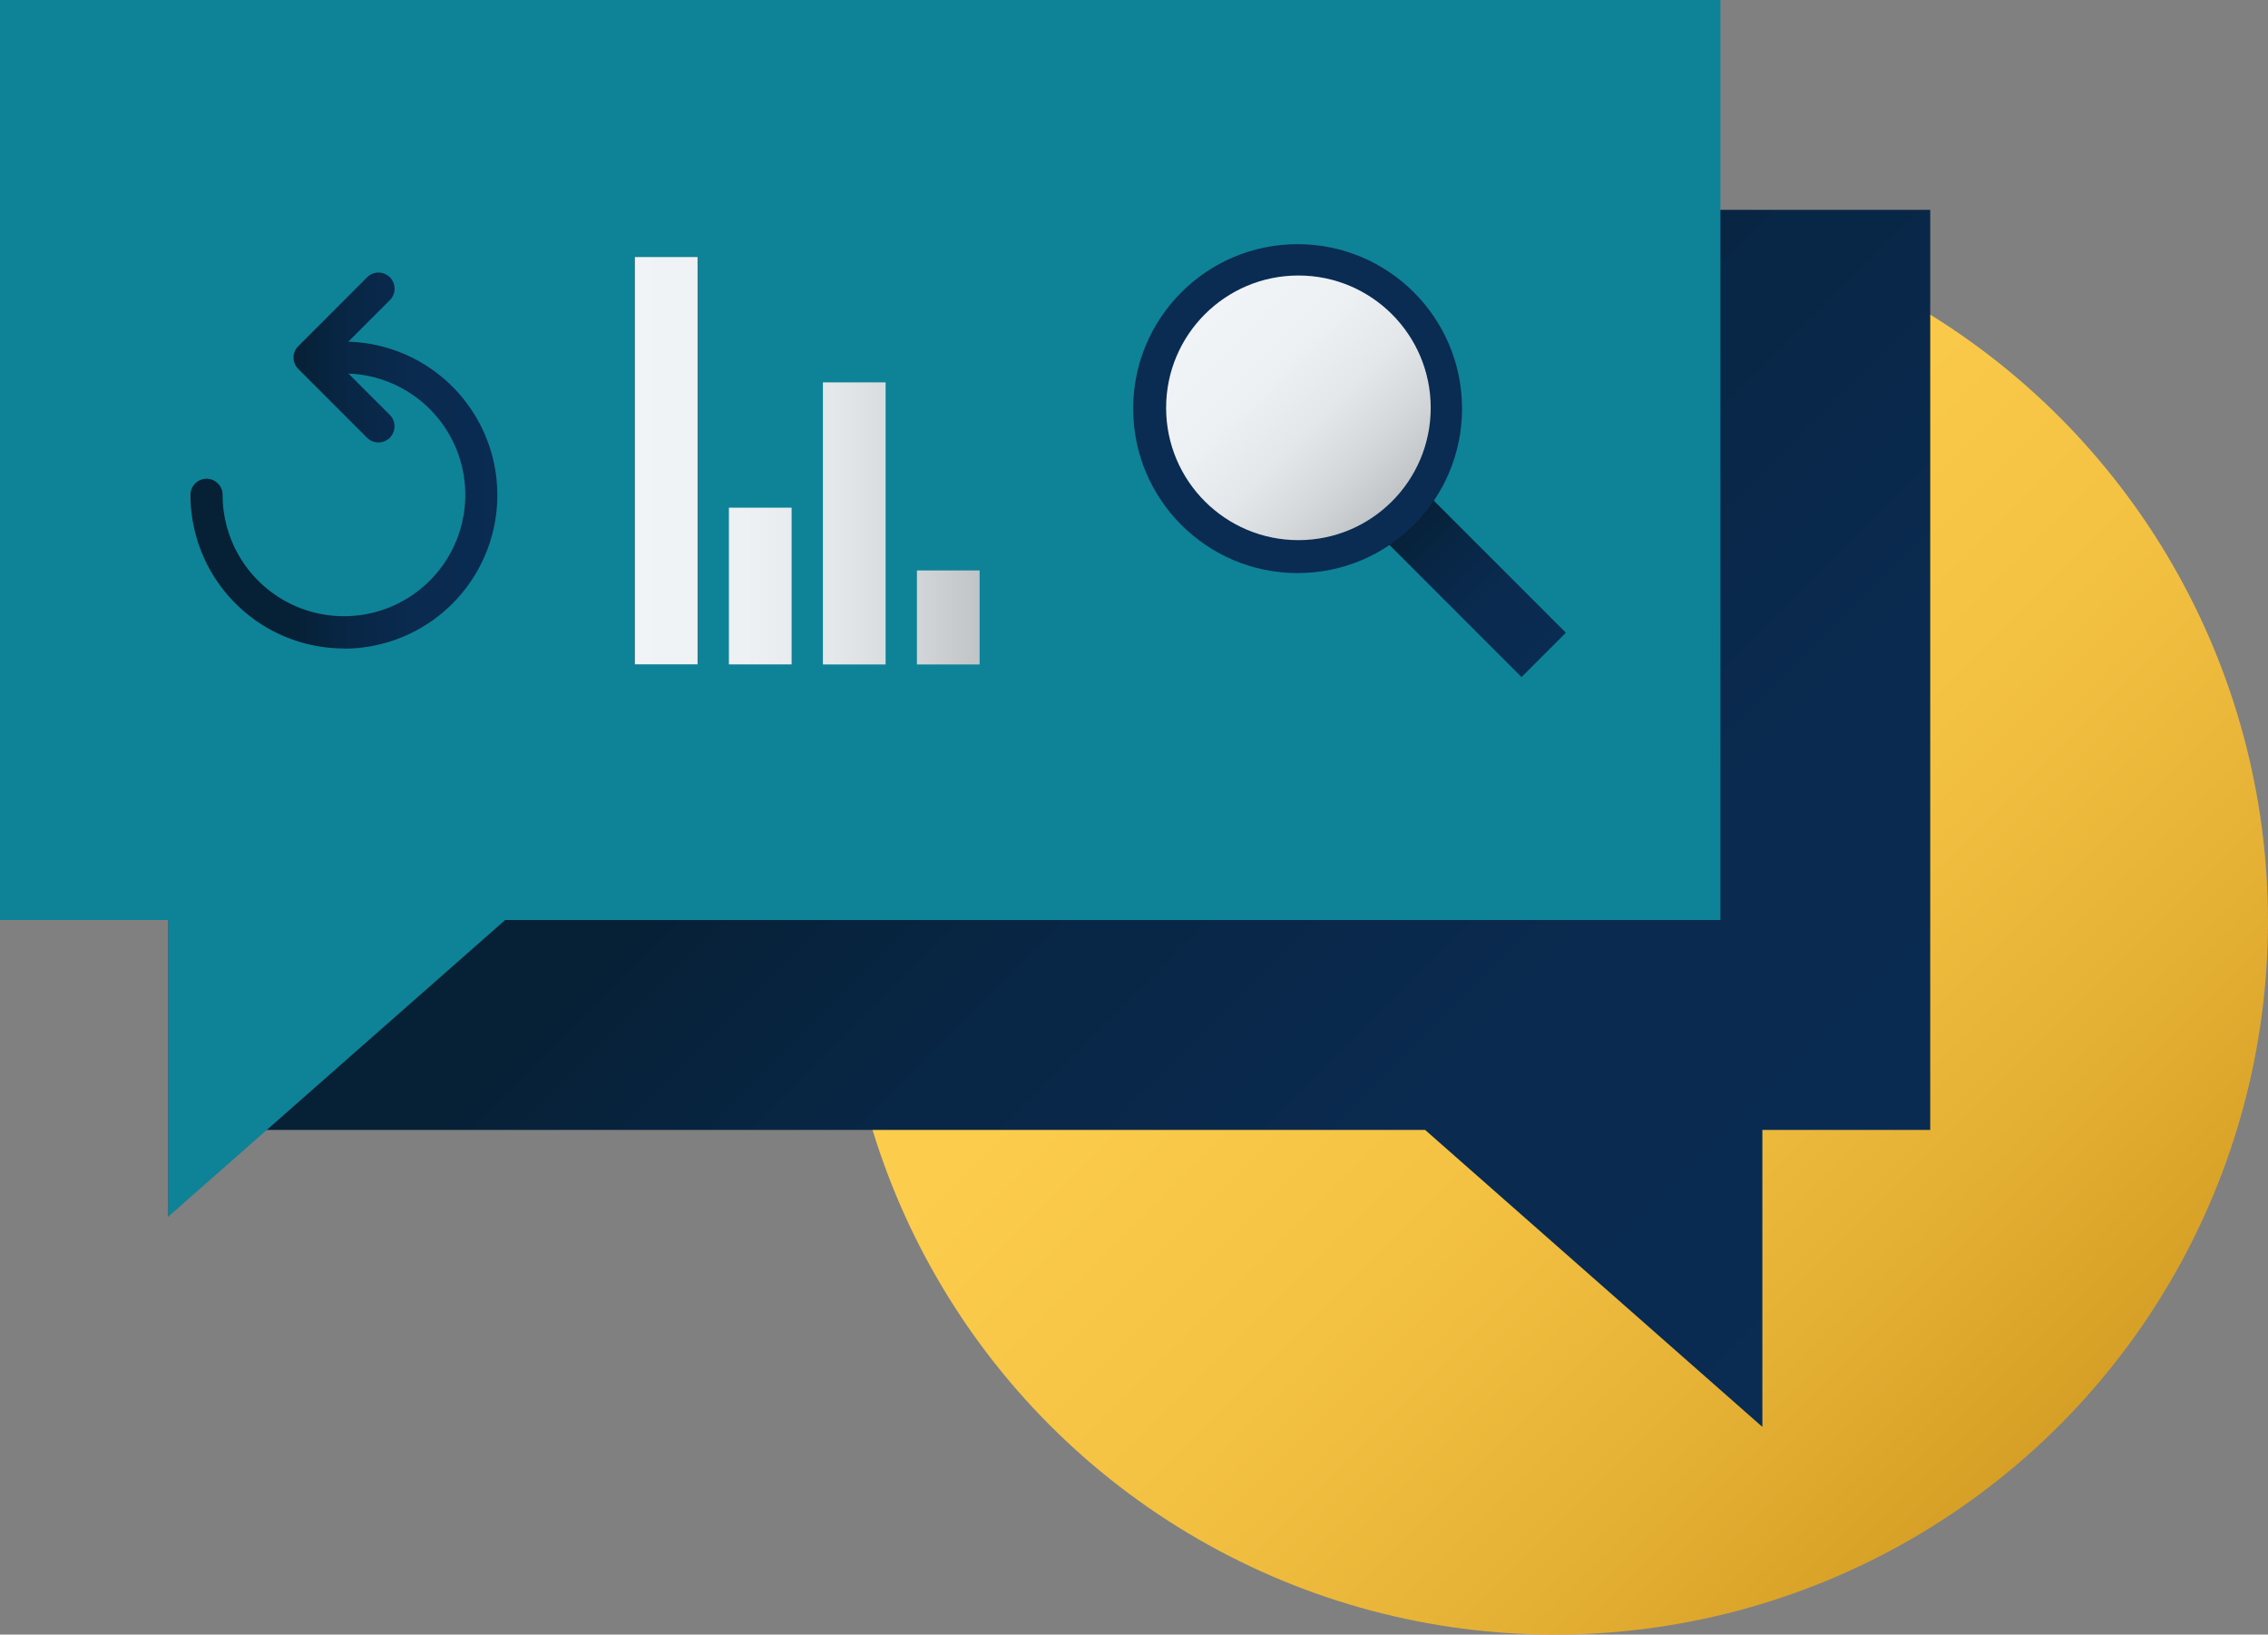 <svg xmlns="http://www.w3.org/2000/svg" xmlns:xlink="http://www.w3.org/1999/xlink" width="705.93" height="508.71" viewBox="0 0 705.93 508.71"><rect x="0" y="0" width="705.93" height="508.71" fill="#808080" stroke="none"/><defs><linearGradient id="a" x1="326.9" y1="380.32" x2="640.9" y2="66.32" gradientTransform="matrix(1, 0, 0, -1, 0, 510)" gradientUnits="userSpaceOnUse"><stop offset="0" stop-color="#ffcf4f"></stop><stop offset="0.32" stop-color="#fccc4c"></stop><stop offset="0.59" stop-color="#f4c243"></stop><stop offset="0.82" stop-color="#e5b135"></stop><stop offset="1" stop-color="#d69f25"></stop></linearGradient><linearGradient id="b" x1="127.59" y1="506.99" x2="558.6" y2="75.98" gradientTransform="matrix(1, 0, 0, -1, 0, 510)" gradientUnits="userSpaceOnUse"><stop offset="0.4" stop-color="#062035"></stop><stop offset="0.57" stop-color="#082645"></stop><stop offset="0.76" stop-color="#0a2a4f"></stop><stop offset="1" stop-color="#0a2b52"></stop></linearGradient><linearGradient id="c" x1="59.29" y1="366.68" x2="154.8" y2="366.68" gradientTransform="matrix(1, 0, 0, -1, 0, 510)" gradientUnits="userSpaceOnUse"><stop offset="0.33" stop-color="#062035"></stop><stop offset="0.51" stop-color="#082645"></stop><stop offset="0.73" stop-color="#0a2a4f"></stop><stop offset="1" stop-color="#0a2b52"></stop></linearGradient><linearGradient id="d" x1="197.62" y1="366.6" x2="304.91" y2="366.6" gradientTransform="matrix(1, 0, 0, -1, 0, 510)" gradientUnits="userSpaceOnUse"><stop offset="0" stop-color="#f0f4f7"></stop><stop offset="0.32" stop-color="#edf1f4"></stop><stop offset="0.59" stop-color="#e3e7ea"></stop><stop offset="0.82" stop-color="#d3d6d9"></stop><stop offset="1" stop-color="#c1c4c7"></stop></linearGradient><linearGradient id="e" x1="416.41" y1="370.26" x2="480.11" y2="306.56" gradientTransform="matrix(0.71, 0.71, 0.71, -0.71, -115.58, 97.06)" xlink:href="#c"></linearGradient><linearGradient id="f" x1="375.02" y1="412.2" x2="433.26" y2="353.96" xlink:href="#d"></linearGradient></defs><circle cx="483.9" cy="286.68" r="222.03" fill="url(#a)"></circle><polygon points="600.8 65.3 65.3 65.3 65.3 351.64 443.57 351.64 548.55 444.07 548.55 351.64 600.8 351.64 600.8 65.3" fill="url(#b)"></polygon><polygon points="535.49 0 0 0 0 286.33 52.24 286.33 52.24 378.76 157.23 286.33 535.49 286.33 535.49 0" fill="#0e8296"></polygon><path d="M107.05,201.81A47.82,47.82,0,0,1,59.29,154a5,5,0,1,1,10,0,37.77,37.77,0,1,0,39.17-37.74l12.82,12.82a5,5,0,1,1-7,7.19l-.12-.12L92.83,114.81a5,5,0,0,1,0-7.07l21.38-21.39a5,5,0,1,1,7.19,7l-.12.12-12.87,12.87a47.77,47.77,0,0,1-1.36,95.52Z" fill="url(#c)"></path><path d="M217.12,206.75h-19.5V80h19.5ZM246.39,158H226.88v48.77h19.51Zm29.26-39H256.14v87.79h19.51Zm29.26,58.53H285.4v29.26h19.51Z" fill="url(#d)"></path><rect x="430.93" y="107.72" width="19.51" height="112.58" transform="translate(13.1 359.65) rotate(-45)" fill="url(#e)"></rect><circle cx="403.89" cy="127.17" r="51.18" fill="#0a2b52"></circle><circle cx="404.14" cy="126.92" r="41.18" fill="url(#f)"></circle></svg>